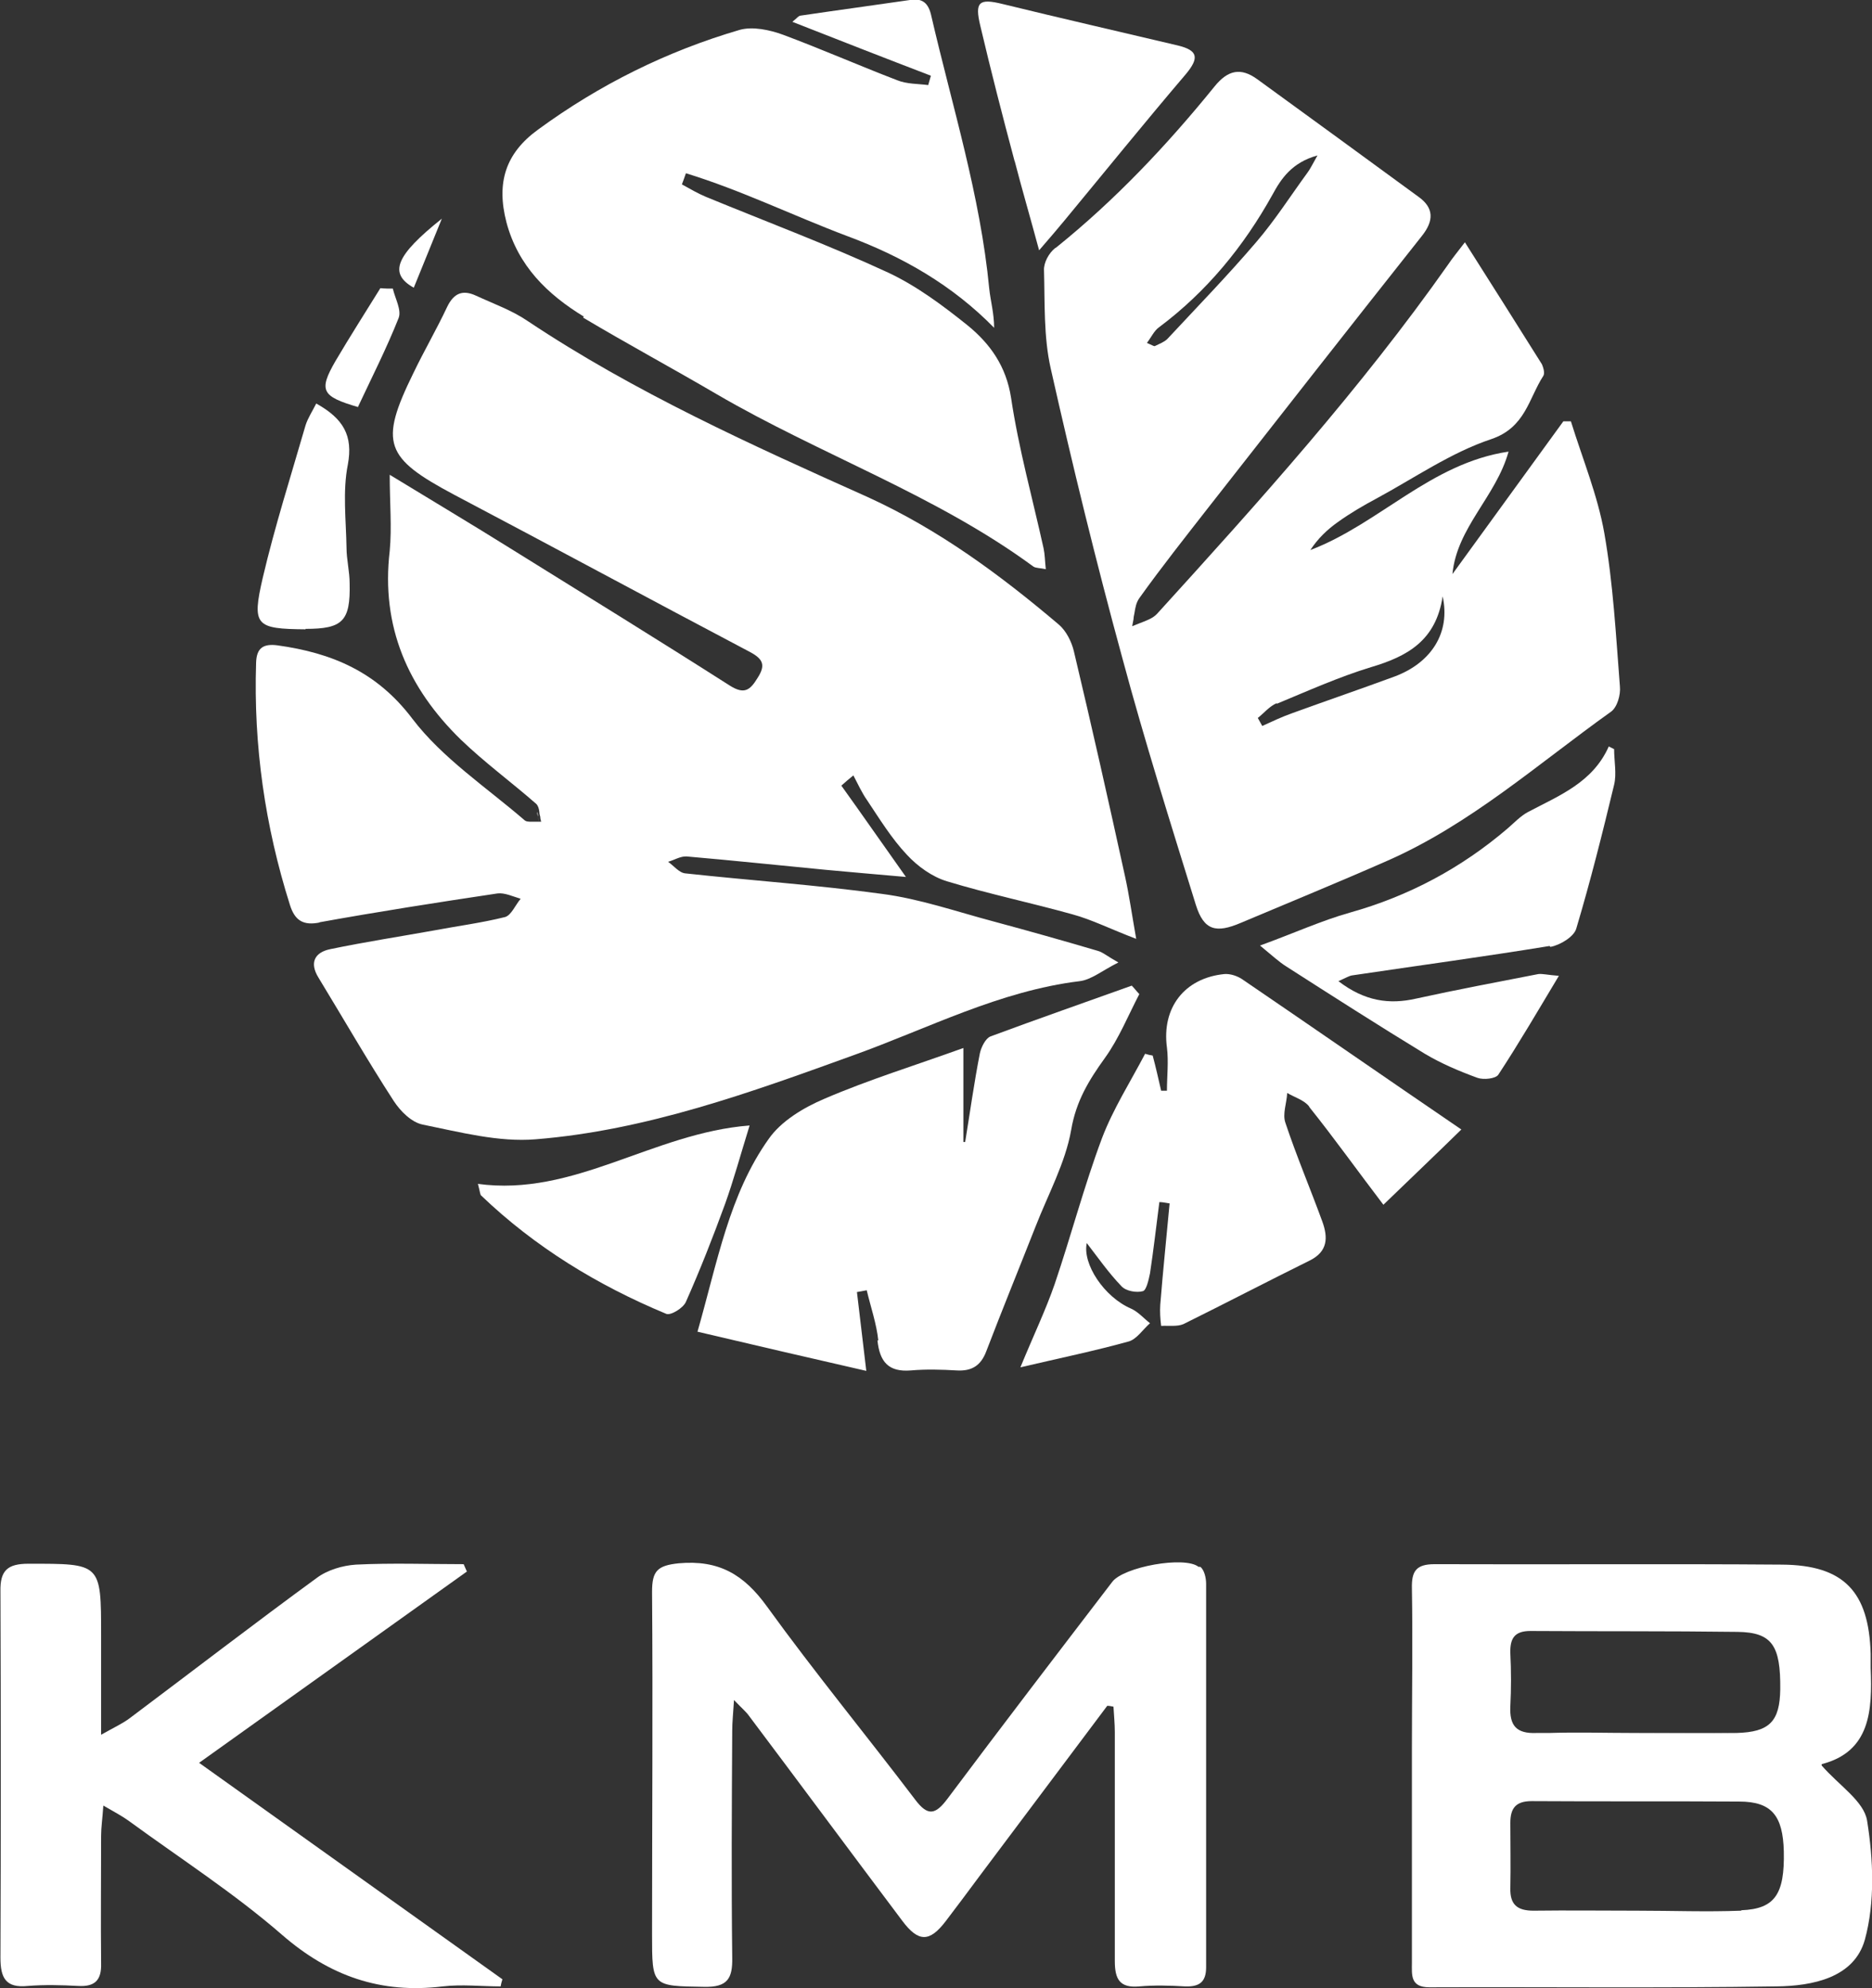 <?xml version="1.0" encoding="UTF-8"?><svg id="Ebene_2" xmlns="http://www.w3.org/2000/svg" viewBox="0 0 42.03 44.64"><rect x="0" y="0" width="42.03" height="44.64" fill="#333333" stroke="none"/><defs><style>.cls-1{fill:#fff;stroke-width:0px;}</style></defs><g id="Ebene_1-2"><path class="cls-1" d="m25.4,14.07c.01-.05.02-.11.03-.16,0,.06-.02.11-.03.16h0Z"/><path class="cls-1" d="m12.1,18.44s-.03,0-.05,0c.02,0,.03,0,.05,0h0Z"/><path class="cls-1" d="m25.44,13.78s-.01.08-.02.13c0-.04.01-.08.02-.13Z"/><path class="cls-1" d="m7.16,20.71c1.33-.24,2.67-.45,4.01-.65.16-.02.35.07.52.12-.12.14-.21.37-.35.41-.52.13-1.06.2-1.59.3-.78.14-1.56.26-2.33.42-.35.07-.48.3-.27.64.56.92,1.1,1.86,1.69,2.77.15.23.4.48.65.53.84.17,1.71.4,2.54.33,2.48-.2,4.82-1.05,7.14-1.89,1.67-.6,3.27-1.44,5.07-1.66.26-.03.51-.24.87-.42-.25-.14-.35-.23-.46-.26-.78-.23-1.56-.45-2.34-.66-.83-.22-1.66-.51-2.51-.62-1.46-.2-2.94-.3-4.41-.46-.14-.01-.26-.17-.39-.26.14-.04.28-.13.42-.12,1.04.09,2.08.2,3.12.3.55.05,1.1.1,1.8.16-.54-.76-.99-1.41-1.45-2.05.09-.08.18-.16.27-.23.1.19.19.39.31.56.28.42.55.86.89,1.22.24.26.57.5.91.6.92.28,1.88.48,2.81.74.44.12.85.33,1.43.55-.1-.57-.16-.99-.25-1.4-.37-1.69-.75-3.38-1.15-5.06-.05-.21-.17-.45-.33-.59-1.32-1.12-2.7-2.14-4.3-2.87-2.61-1.17-5.23-2.35-7.63-3.95-.35-.24-.77-.39-1.16-.57-.3-.14-.5-.06-.65.25-.24.51-.52.99-.76,1.49-.77,1.57-.64,1.9.92,2.73,2.22,1.17,4.42,2.36,6.64,3.53.3.16.35.3.17.58-.17.28-.3.38-.63.17-1.63-1.04-3.27-2.05-4.91-3.07-.88-.55-1.77-1.08-2.72-1.66,0,.63.05,1.18,0,1.71-.2,1.7.41,3.08,1.6,4.24.53.51,1.13.95,1.69,1.44.04.04.06.1.07.18,0,.04.01.08.02.11,0,.04.01.07.02.11h0s-.03,0-.05,0c-.05,0-.1,0-.16,0-.07,0-.13,0-.17-.04-.86-.74-1.84-1.39-2.51-2.27-.8-1.06-1.81-1.48-3.03-1.65-.31-.04-.47.05-.48.39-.06,1.86.2,3.67.76,5.44.11.35.3.47.68.39Z"/><path class="cls-1" d="m12.08,18.34s.01.07.02.11h0s-.01-.07-.02-.11Z"/><path class="cls-1" d="m11.89,18.45c.05,0,.11,0,.16,0-.05,0-.1,0-.16,0Z"/><path class="cls-1" d="m12.08,18.34s0-.08-.02-.11c0,.04.01.08.02.11Z"/><path class="cls-1" d="m23.69,5.57c-.14.11-.26.33-.25.5.02.73-.01,1.49.15,2.2.49,2.18,1.02,4.35,1.61,6.51.5,1.86,1.08,3.7,1.65,5.54.18.57.45.64,1.01.4,1.09-.46,2.19-.91,3.28-1.39,1.87-.82,3.39-2.18,5.03-3.35.14-.1.22-.38.2-.57-.09-1.15-.15-2.3-.35-3.44-.15-.85-.49-1.67-.75-2.51-.06,0-.11,0-.17,0-.83,1.14-1.66,2.29-2.49,3.43.1-1.05.98-1.74,1.26-2.75-1.75.26-2.9,1.62-4.45,2.21.17-.26.38-.46.62-.63.28-.2.57-.37.87-.53.85-.46,1.67-1.03,2.57-1.33.77-.26.84-.91,1.17-1.42.04-.06,0-.19-.03-.26-.55-.88-1.11-1.76-1.73-2.74-.2.26-.29.37-.37.49-1.97,2.8-4.25,5.33-6.54,7.85-.1.11-.26.16-.41.22-.05.02-.1.04-.15.06h0s0,0,0,0c.01-.05.02-.11.03-.16,0-.04.01-.08.02-.13.02-.13.04-.24.11-.34.5-.7,1.04-1.38,1.57-2.06,1.59-2.03,3.18-4.06,4.78-6.08.26-.33.27-.62-.08-.87-1.2-.88-2.41-1.76-3.62-2.64-.37-.27-.66-.21-.96.16-1.07,1.32-2.23,2.55-3.56,3.62Zm4.98,10.23c.7-.29,1.39-.6,2.11-.82.81-.24,1.46-.59,1.61-1.59.18.81-.25,1.49-1.08,1.8-.76.28-1.52.54-2.29.82-.23.08-.46.19-.68.29-.03-.06-.07-.12-.1-.18.14-.11.26-.26.42-.33Zm-2.65-8.45c1.07-.8,1.9-1.81,2.55-2.98.19-.35.43-.72,1.01-.88-.12.21-.16.3-.22.38-.38.52-.73,1.07-1.15,1.56-.64.75-1.33,1.46-2,2.18-.07.07-.18.11-.28.16-.02.01-.06-.02-.18-.07.1-.13.16-.27.27-.35Z"/><path class="cls-1" d="m25.54,14.01c-.05.02-.1.04-.15.06h0s.1-.04.15-.06Z"/><path class="cls-1" d="m13.09,7.13c.99.59,2.01,1.14,3,1.72,2.33,1.36,4.92,2.26,7.11,3.87.06.04.15.03.28.06-.02-.19-.02-.33-.05-.47-.25-1.13-.56-2.24-.73-3.38-.11-.71-.47-1.21-.97-1.62-.56-.45-1.15-.89-1.79-1.19-1.34-.62-2.73-1.14-4.09-1.7-.19-.08-.36-.18-.54-.28.03-.08.06-.16.09-.25,1.24.38,2.4.95,3.62,1.41,1.24.46,2.36,1.1,3.3,2.06,0-.32-.08-.6-.11-.88-.2-2.09-.83-4.09-1.3-6.12-.06-.28-.19-.41-.48-.36-.82.12-1.64.23-2.45.35-.05,0-.1.07-.19.14,1.07.42,2.09.82,3.11,1.21-.02.07-.04.14-.06.21-.23-.03-.48-.02-.7-.11-.86-.33-1.7-.7-2.56-1.02-.3-.11-.68-.19-.97-.11-1.64.48-3.15,1.23-4.53,2.24-.73.53-.94,1.19-.71,2.08.26.98.92,1.62,1.74,2.12Z"/><path class="cls-1" d="m40.9,39.61c1.09-.28,1.14-1.2,1.1-2.16,0-.11,0-.22,0-.32-.04-1.39-.6-1.99-1.99-2-2.6-.02-5.2,0-7.8-.01-.42,0-.52.16-.51.55.02,1.19,0,2.38,0,3.58,0,1.61,0,3.21,0,4.82,0,.27-.04.55.39.55,2.6-.01,5.2.02,7.8-.02.8-.01,1.74-.19,1.98-1.05.23-.84.19-1.8.05-2.67-.07-.44-.63-.79-1.02-1.24Zm-6.99-2.49c-.01-.33.09-.5.45-.5,1.55.01,3.1,0,4.65.02.78.01.97.31.96,1.29-.01.72-.24.96-.98.98-.76.01-1.51,0-2.27,0-.65,0-1.29-.02-1.94,0-.09,0-.18,0-.28,0-.46.02-.61-.17-.59-.6.02-.4.02-.79,0-1.19Zm5.18,5.78c-.77.03-1.55,0-2.33,0,0,0,0,0,0,0-.78,0-1.55-.01-2.33,0-.37,0-.53-.14-.52-.51.01-.49,0-.97,0-1.46,0-.33.12-.49.48-.49,1.55.01,3.1,0,4.66.01.73,0,.98.32,1,1.12.02.96-.2,1.29-.95,1.32Z"/><path class="cls-1" d="m26.91,35.18c-.31-.25-1.69,0-1.94.34-1.24,1.62-2.48,3.24-3.7,4.87-.27.36-.44.39-.72.02-1.1-1.45-2.26-2.86-3.33-4.34-.52-.72-1.08-1.05-1.98-.97-.48.05-.6.17-.6.64.02,2.56,0,5.13,0,7.69,0,1.18,0,1.16,1.17,1.18.52.01.64-.18.63-.66-.02-1.7-.01-3.39,0-5.09,0-.19.02-.37.04-.69.18.19.27.26.34.36,1.15,1.53,2.29,3.07,3.44,4.6.36.48.61.48.97.01.25-.33.5-.66.75-1,.96-1.28,1.92-2.56,2.88-3.84.05,0,.09.01.14.02.01.19.03.38.03.57,0,1.71,0,3.43,0,5.14,0,.41.11.61.55.57.34-.03.69-.02,1.03,0,.31.01.47-.09.47-.43,0-2.87,0-5.74,0-8.61,0-.13-.04-.31-.13-.38Z"/><path class="cls-1" d="m10.48,35.28c-.02-.05-.05-.11-.07-.16-.81,0-1.61-.03-2.42.01-.3.02-.64.12-.88.3-1.41,1.03-2.8,2.1-4.2,3.15-.16.12-.34.2-.64.37v-2.23c0-1.63,0-1.61-1.63-1.61-.47,0-.64.15-.63.62.01,2.74.01,5.49,0,8.23,0,.45.12.68.61.63.38-.03.76-.02,1.14,0,.37.02.52-.13.51-.5-.01-.96,0-1.91,0-2.87,0-.19.03-.38.05-.68.26.15.43.24.58.35,1.15.84,2.36,1.62,3.43,2.55,1.07.93,2.22,1.33,3.61,1.16.43-.05.87,0,1.3,0,.01-.05.02-.1.04-.16-2.24-1.6-4.47-3.19-6.81-4.86,2.1-1.5,4.06-2.9,6.02-4.3Z"/><path class="cls-1" d="m19.7,30.09c.05.49.25.72.75.68.34-.03.69-.02,1.03,0,.34.02.54-.11.66-.42.36-.94.74-1.87,1.11-2.81.28-.72.67-1.43.8-2.17.11-.65.4-1.12.76-1.62.31-.43.52-.95.77-1.43-.06-.06-.11-.13-.17-.19-1.06.38-2.12.75-3.17,1.14-.11.04-.21.24-.24.38-.13.66-.22,1.32-.33,1.99-.01,0-.02,0-.04,0v-2.11c-1.08.39-2.12.71-3.12,1.14-.47.2-.97.5-1.25.9-.89,1.25-1.15,2.76-1.6,4.33,1.27.3,2.48.58,3.79.88-.08-.7-.15-1.24-.21-1.77l.22-.04c.09.38.22.75.26,1.13Z"/><path class="cls-1" d="m29.4,24.86c.56.7,1.08,1.43,1.66,2.19.61-.59,1.21-1.16,1.75-1.69-1.73-1.18-3.33-2.29-4.93-3.38-.11-.07-.26-.12-.39-.11-.9.09-1.41.76-1.29,1.65.04.32,0,.64,0,.97-.04,0-.08,0-.13,0-.06-.26-.12-.53-.19-.79-.06-.01-.11-.02-.17-.04-.33.63-.72,1.24-.97,1.9-.4,1.07-.69,2.18-1.06,3.27-.2.58-.47,1.14-.77,1.87.9-.21,1.67-.37,2.43-.58.18-.05.32-.27.48-.41-.14-.11-.27-.26-.43-.33-.6-.26-1.09-1-.99-1.47.24.31.49.67.78.97.1.11.34.15.48.11.08-.02.13-.26.16-.4.08-.53.14-1.06.21-1.6.08,0,.15.02.23.03-.07.76-.15,1.52-.21,2.28-.01.15,0,.31.02.47.17-.01.36.02.5-.04.95-.47,1.89-.96,2.84-1.43.4-.2.41-.51.28-.87-.27-.74-.58-1.47-.83-2.22-.07-.2.03-.44.04-.67.17.1.38.16.49.3Z"/><path class="cls-1" d="m34.81,21.26c.22-.04.53-.23.58-.41.32-1.07.59-2.15.85-3.23.06-.25,0-.53,0-.8-.04-.02-.08-.04-.12-.06-.36.81-1.11,1.1-1.81,1.47-.17.09-.31.24-.46.37-1.04.89-2.22,1.52-3.54,1.89-.64.18-1.25.46-2.02.74.29.24.43.37.59.47,1.03.66,2.06,1.32,3.11,1.96.37.22.77.39,1.18.54.14.05.41.02.47-.07.46-.7.88-1.42,1.36-2.22-.26-.02-.36-.05-.46-.04-.92.18-1.83.35-2.74.55-.61.14-1.16.06-1.75-.39.18-.08.24-.12.31-.13,1.48-.22,2.96-.42,4.43-.66Z"/><path class="cls-1" d="m22.78,3.61c.16.62.34,1.23.55,2.01.27-.31.42-.49.57-.67.91-1.1,1.8-2.2,2.72-3.28.31-.37.28-.54-.18-.65-1.31-.31-2.62-.61-3.93-.93-.53-.13-.63-.05-.5.49.24,1.02.5,2.03.77,3.04Z"/><path class="cls-1" d="m10.73,26.58c.05.19.05.24.07.26,1.21,1.16,2.62,2.02,4.16,2.66.1.04.38-.13.44-.27.32-.72.61-1.46.88-2.2.19-.53.34-1.08.55-1.76-2.18.17-3.94,1.61-6.11,1.31Z"/><path class="cls-1" d="m6.86,14.12c.83,0,1.01-.17.99-1.02,0-.27-.07-.54-.07-.8-.01-.62-.09-1.27.03-1.87.12-.65-.1-1.03-.71-1.37-.09.18-.19.33-.24.49-.33,1.14-.69,2.27-.96,3.42-.25,1.08-.16,1.15.96,1.16Z"/><path class="cls-1" d="m8.04,9.13c.31-.66.64-1.31.91-1.99.07-.18-.08-.44-.13-.66-.09,0-.18,0-.28-.01-.34.55-.68,1.08-1.01,1.64-.38.66-.31.79.51,1.03Z"/><path class="cls-1" d="m9.29,6.46c.2-.49.39-.96.63-1.55-1.04.83-1.2,1.23-.63,1.55Z"/><path class="cls-1" d="m36.71,38.91c-.65,0-1.29-.01-1.94,0,.65-.01,1.29,0,1.94,0,.76,0,1.51,0,2.27,0-.76.01-1.51,0-2.27,0Z"/></g></svg>